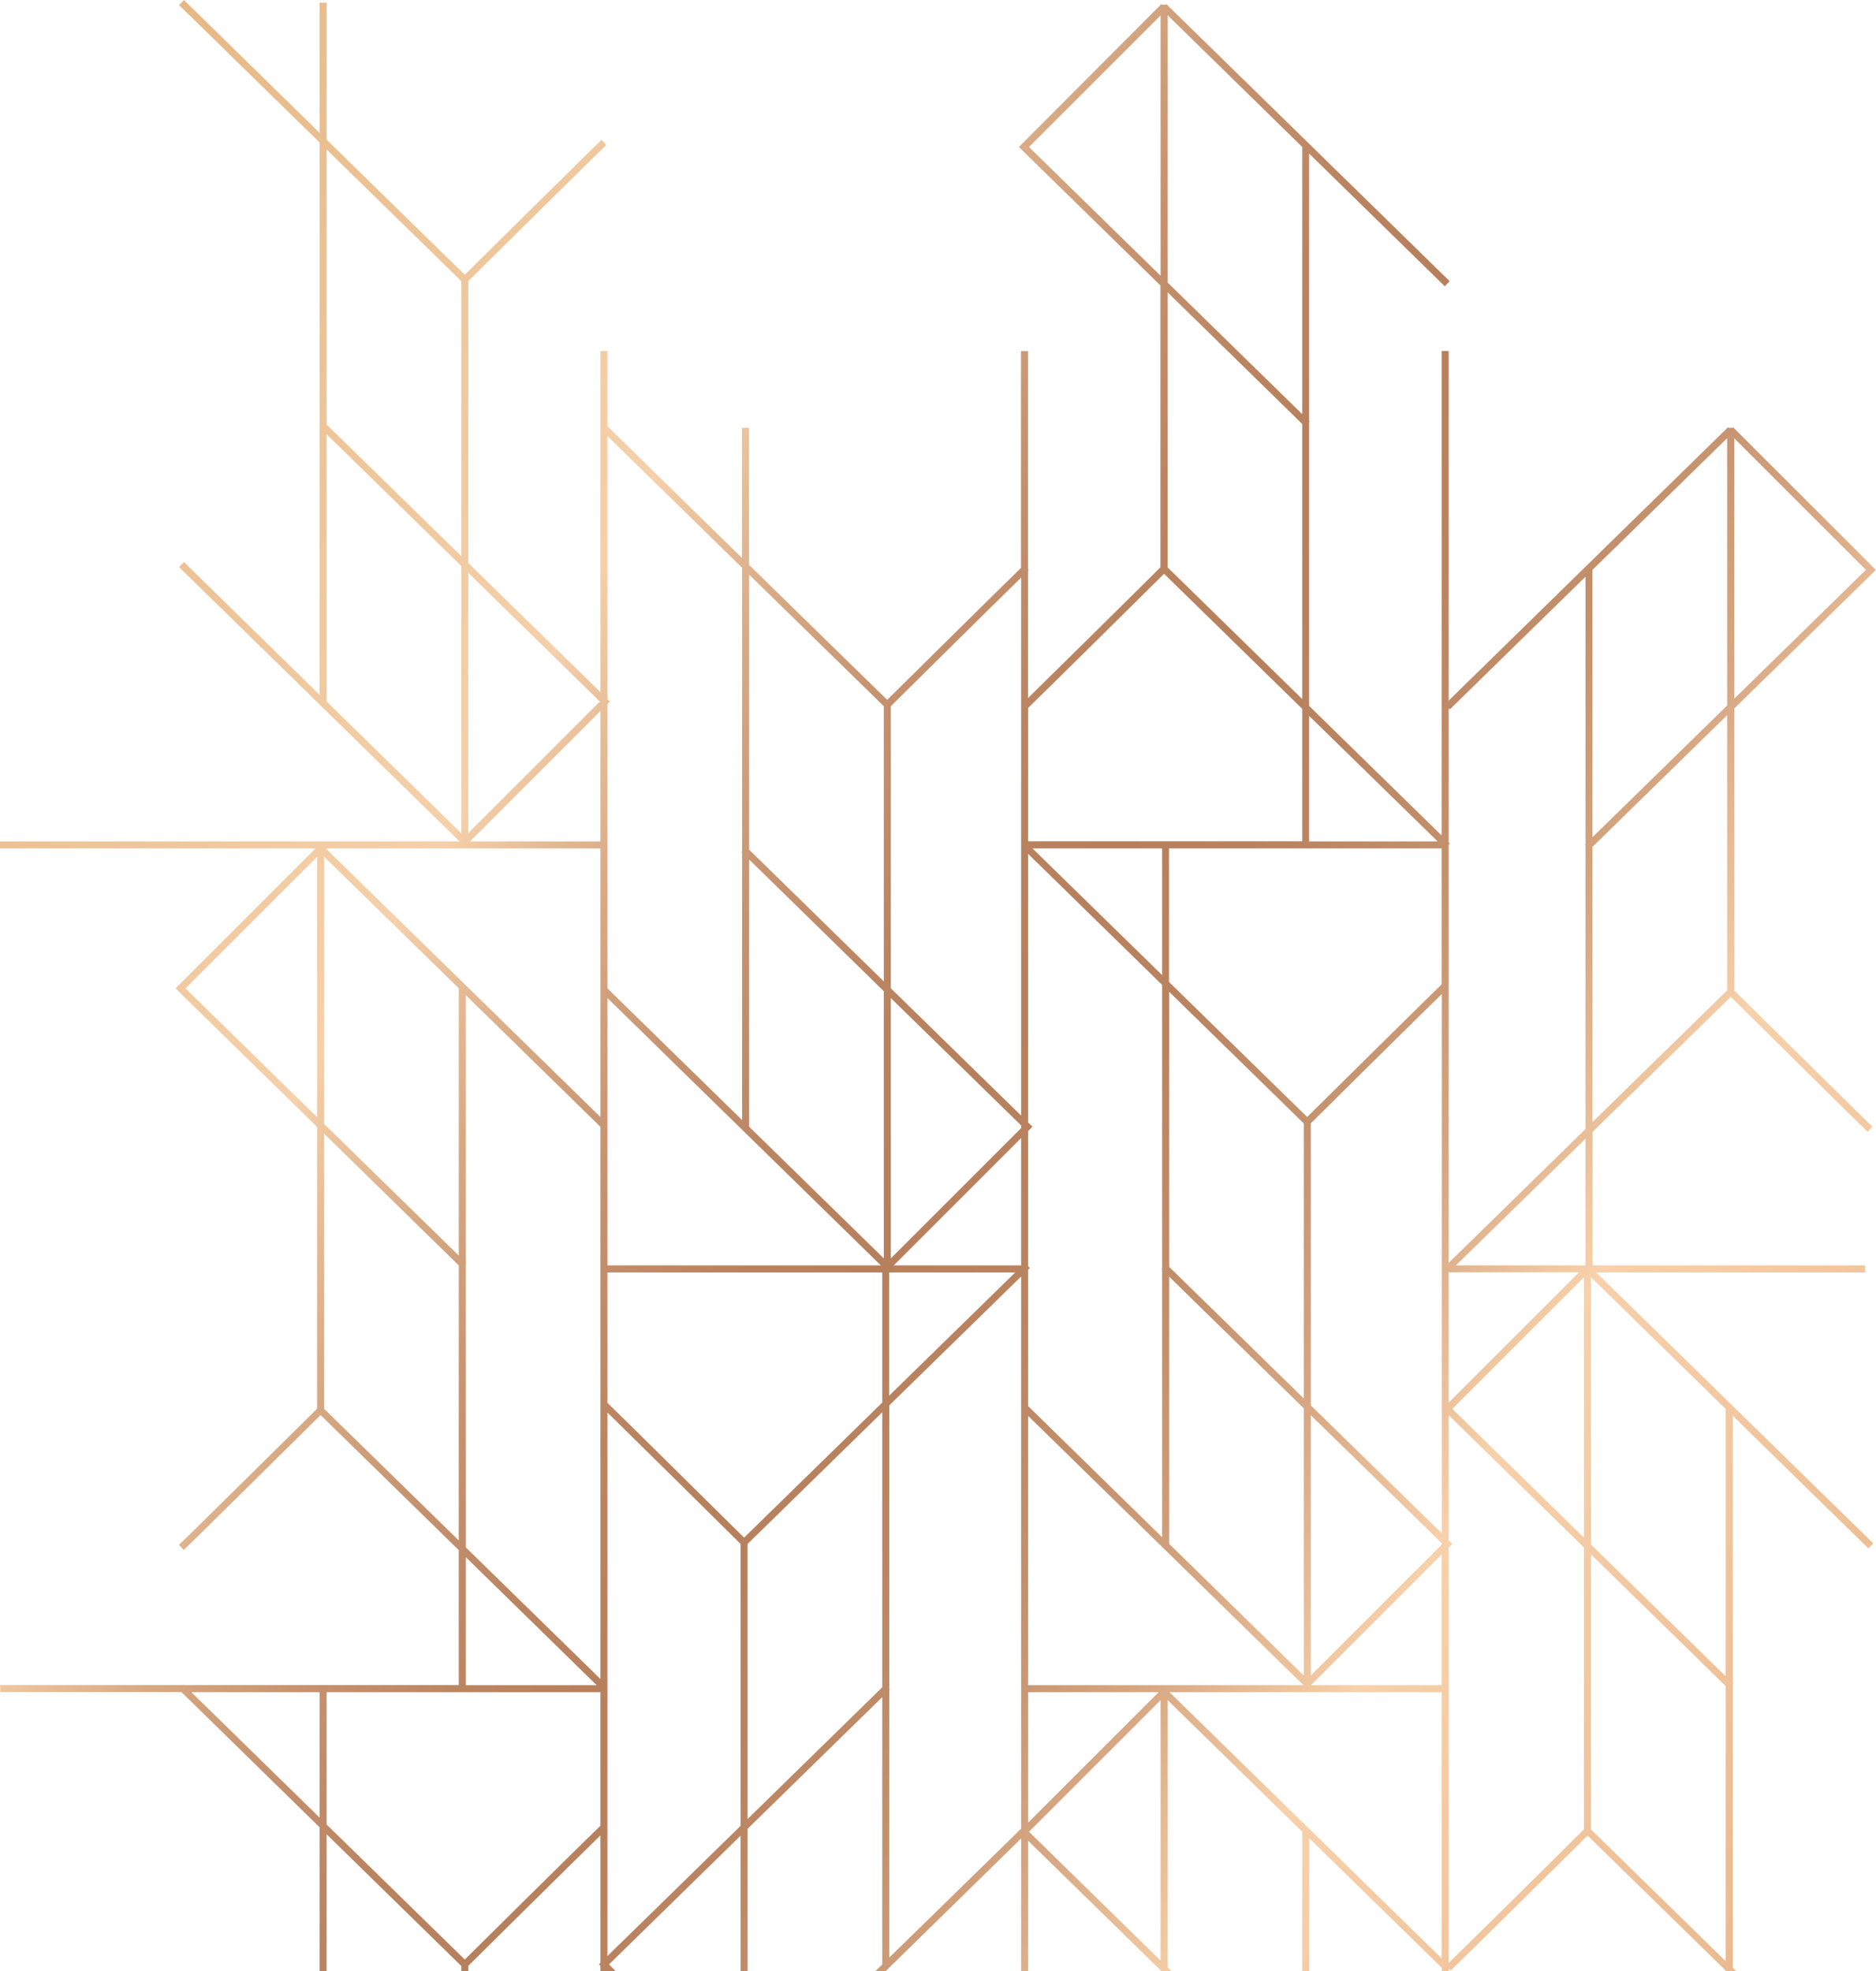 <?xml version="1.0" encoding="UTF-8"?> <svg xmlns="http://www.w3.org/2000/svg" width="1336" height="1404" viewBox="0 0 1336 1404" fill="none"><g clip-path="url(#clip0_2876_1504)"><path d="M1334.1 407.7L1335.9 405.9L1235 305.1V304.7H1234.5L1234.2 304.4L1233.9 304.7H1230.9L1230.6 304.4L1230.3 304.7H1229.8V305.1L1031.7 499V250H1026.7V595.1L932.3 502.8V300.6L932.7 300.2L932.3 299.8V109.4L1028.9 203.9L1032.4 200.3L831.4 3.7V3.3H830.9L830.6 3L830.3 3.3H827.3L827 3L826.7 3.3H826.2V3.8L725.6 104.7L826.4 203.3V404.1C818.5 412 749.7 480 732.1 497.2V406.5C732.3 406.3 732.5 406.1 732.6 406L732.1 405.4V250.1H727.1V404.5C713.5 417.7 644.1 486.3 631.8 498.5L533.4 402.3V304.7H528.4V397.4L432.6 303.6V250H427.6V493L333.5 401V200.2C342.4 191.4 428.1 106.6 431.8 103.3L428.5 99.6C424.7 102.9 344.4 182.5 331 195.7L232.6 99.5V1.9H227.6V94.6L131 0L127.5 3.6L227.6 101.5V303.7L227.2 304.1L227.6 304.5V494.9L131 400.3L127.5 403.9L327.3 599.3H0V604.3H224.7L125 704L225.8 802.6V1003.4C216.9 1012.2 131.2 1097 127.5 1100.3L130.8 1104C134.6 1100.7 214.9 1021.1 228.3 1007.9L326.7 1104.1V1200.2H131.2L131 1200L130.8 1200.2H0.1V1205.2H129.2L227.6 1301.5V1503.7L227.2 1504.1L227.6 1504.5V1694.9L131 1600.4L127.5 1604L328.5 1800.6V1801H329L329.3 1801.3L329.6 1801H332.6L332.9 1801.3L333.2 1801H333.7V1800.5L434.5 1699.7L333.5 1601V1400.2C341.4 1392.4 409.6 1324.8 427.6 1307.3V1398.1L426.5 1399.1L427.6 1400.2V1515.6H432.6V1405.2L527.4 1500V1500.5H527.9L528.2 1500.8L528.5 1500.5H531.5L531.8 1500.8L532.1 1500.5H532.6V1500.1L727.2 1309.5V1515.6H732.2V1311.1L826.5 1403.3V1604.1C817.6 1612.9 731.9 1697.7 728.2 1701L731.5 1704.7C735.3 1701.4 815.6 1621.8 829 1608.6L927.4 1704.8V1802.4H932.4V1709.7L1029 1804.2L1032.5 1800.6L932.4 1702.7V1500.5L932.8 1500.1L932.4 1499.7V1309.3L1026.8 1401.6V1515.4H1031.8V1402L1033.1 1403.5C1036.9 1400.2 1117.2 1320.6 1130.6 1307.4L1229 1403.6V1501.2H1234V1408.5L1330.6 1503L1334.1 1499.4L1234 1401.5V1199.5L1234.4 1199.1L1234 1198.7V1008.4L1330.6 1102.9L1334.1 1099.3L1136.7 906.3H1328.3V901.3H1134.2V806.2L1232.6 710C1246 723.2 1326.3 802.8 1330.1 806.1L1333.4 802.4C1329.7 799.1 1244 714.3 1235.1 705.5V504.6L1334.1 407.7ZM1328.8 405.9L1235.1 497.6V312.2L1328.8 405.9ZM1230 502.5L1134.1 596.3V405.9L1230 312.1V502.5ZM1031.7 504.5L1032.5 505.3L1129.1 410.8V601.2L1128.7 601.6L1129.1 602V804.2L1031.7 899.5V703.2V601.6L1032.5 600.8L1031.7 600V504.5ZM1031.7 999V906.2H1124.5L1031.7 999ZM1128 909.8V1095.2L1034.3 1003.5L1128 909.8ZM1026.7 1200.3H933.6L1026.7 1107.2V1200.3ZM427.6 604.3V795.6L232 604.3H427.6ZM1026.7 604.3V701.1C1014.2 713.1 943.4 783.3 930.9 795.6L832.5 699.4V604.3H1026.7ZM928.5 1193.4L832.6 1099.6V909.3L928.5 1003.1V1193.4ZM933.5 1008L1026.8 1099.2V1100.1L933.5 1193.4V1008ZM832.6 902.3V706.4L928.5 800.2V996.1L832.6 902.3ZM827.6 694.5L735.3 604.3H827.6V694.5ZM732.2 608.2L827.6 701.5V903.7L827.2 904.1L827.6 904.5V1094.9L732.2 1001.5V904.4L733.4 903.2L732.2 901.9V805.6L735.3 802.5L732.2 799.5V608.2ZM727.2 901.3H636.5L727.2 810.6V901.3ZM723 906.3L633.2 994.1V906.3H723ZM727.2 803.5L634.4 896.3V710.9L727.2 801.6V803.5ZM629.4 896.3L533.5 802.5V612.2L629.4 706V896.3ZM627.3 901.3H432.6V710.9L627.3 901.3ZM326.7 703.9V894.3L230.8 800.5V610.2L326.7 703.9ZM331.7 899.9L332.1 899.5L331.7 899.1V708.8L427.6 802.6V1195.9L331.7 1102.1V899.9ZM432.6 906.3H628.3V999L529.9 1095.2C516.7 1082.2 438.4 1004.6 432.6 999.2V906.3ZM532.4 1099.7L628.3 1005.9V1201.8L532.4 1295.6V1099.7ZM633.3 1203.3V1001L727.2 909.2V1302.5L633.3 1394.3V1204L633.7 1203.6L633.3 1203.3ZM732.2 1298.2V1205.3H825.1L732.2 1298.2ZM732.2 1200.3V1008.5L928.3 1200.3H732.2ZM933.5 1001V800.1C941.3 792.4 1007.6 726.7 1026.8 708V1092.1L933.5 1001ZM1023.8 599.3H932.3V509.9L1023.8 599.3ZM927.4 104.7V295L831.5 201.2V10.8L927.4 104.7ZM732.8 104.7L826.5 11V196.4L732.8 104.7ZM927.4 302V497.9L831.5 404.1V208.2L927.4 302ZM829 408.7L927.4 504.9V599.2H732.2V504.2C740.8 496 816.1 421.5 829 408.7ZM727.2 411.4V794.6L634.4 703.9V503C642.1 495.4 707.4 430.7 727.2 411.4ZM629.4 503V699L533.5 605.2V409.3L629.4 503ZM432.6 310.6L528.5 404.4V606.6L528.1 607L528.5 607.4V797.8L432.6 704V501.4L434.3 499.7L432.6 498V310.6ZM427.6 599.3H334.7L427.6 506.4V599.3ZM427.2 499.7L333.5 593.4V408L427.2 499.7ZM328.5 200.2V396.1L232.6 302.4V106.5L328.5 200.2ZM232.6 309.3L328.5 403.1V593.5L232.6 499.7V309.3ZM132.1 704L225.8 610.3V795.7L132.1 704ZM230.8 1003.4V807.5L326.7 901.3V1097.2L230.8 1003.4ZM331.7 1109.1L424.9 1200.3H331.7V1109.1ZM136.3 1205.3H227.6V1294.6L136.3 1205.3ZM232.6 1699.7V1509.3L328.5 1603.1V1793.5L232.6 1699.7ZM427.2 1699.7L333.5 1793.4V1608L427.2 1699.7ZM232.6 1502.4V1306.5L328.5 1400.3V1596.2L232.6 1502.4ZM331 1395.7L232.6 1299.5V1205.3H427.6V1300.4C418.1 1309.4 343.8 1383 331 1395.7ZM432.6 1006.1C449.4 1022.5 519.4 1091.7 527.4 1099.7V1300.5L432.6 1393.2V1006.1ZM433.7 1399.2L527.4 1307.5V1492.9L433.7 1399.2ZM532.4 1302.6L628.3 1208.8V1399.2L532.4 1493V1302.6ZM732.8 1304.7L826.5 1211V1396.4L732.8 1304.7ZM831.5 1604.2V1408.3L927.4 1502.1V1698L831.5 1604.2ZM927.4 1495L831.5 1401.2V1210.9L927.4 1304.7V1495ZM832.9 1205.3H1026.7V1394.9L832.9 1205.3ZM1031.7 1398.1V1102.2L1034.3 1099.6L1031.7 1097.1V1008L1128 1102.2V1303C1119.8 1311.2 1045.3 1385 1031.7 1398.1ZM1133 1303V1107.1L1228.9 1200.9V1396.8L1133 1303ZM1228.9 1193.9L1133 1100.1V909.7L1228.9 1003.5V1193.9ZM1129.1 901.3H1036.8L1129.1 811.1V901.3ZM1230 705.4L1134.1 799.2V603.2L1230 509.4V705.4Z" fill="url(#paint0_linear_2876_1504)"></path></g><defs><linearGradient id="paint0_linear_2876_1504" x1="-148.483" y1="481.605" x2="1404.23" y2="1378.06" gradientUnits="userSpaceOnUse"><stop stop-color="#E6B885"></stop><stop offset="0.258" stop-color="#F5D0AA"></stop><stop offset="0.262" stop-color="#F3CDA7"></stop><stop offset="0.322" stop-color="#D7AA84"></stop><stop offset="0.38" stop-color="#C5916E"></stop><stop offset="0.437" stop-color="#BA8461"></stop><stop offset="0.489" stop-color="#B7805D"></stop><stop offset="0.547" stop-color="#BA8461"></stop><stop offset="0.607" stop-color="#C4916D"></stop><stop offset="0.668" stop-color="#D7A883"></stop><stop offset="0.729" stop-color="#F2CBA4"></stop><stop offset="0.739" stop-color="#F7D1AB"></stop><stop offset="1" stop-color="#E6B185"></stop></linearGradient><clipPath id="clip0_2876_1504"><rect width="1336" height="1404" fill="white"></rect></clipPath></defs></svg> 